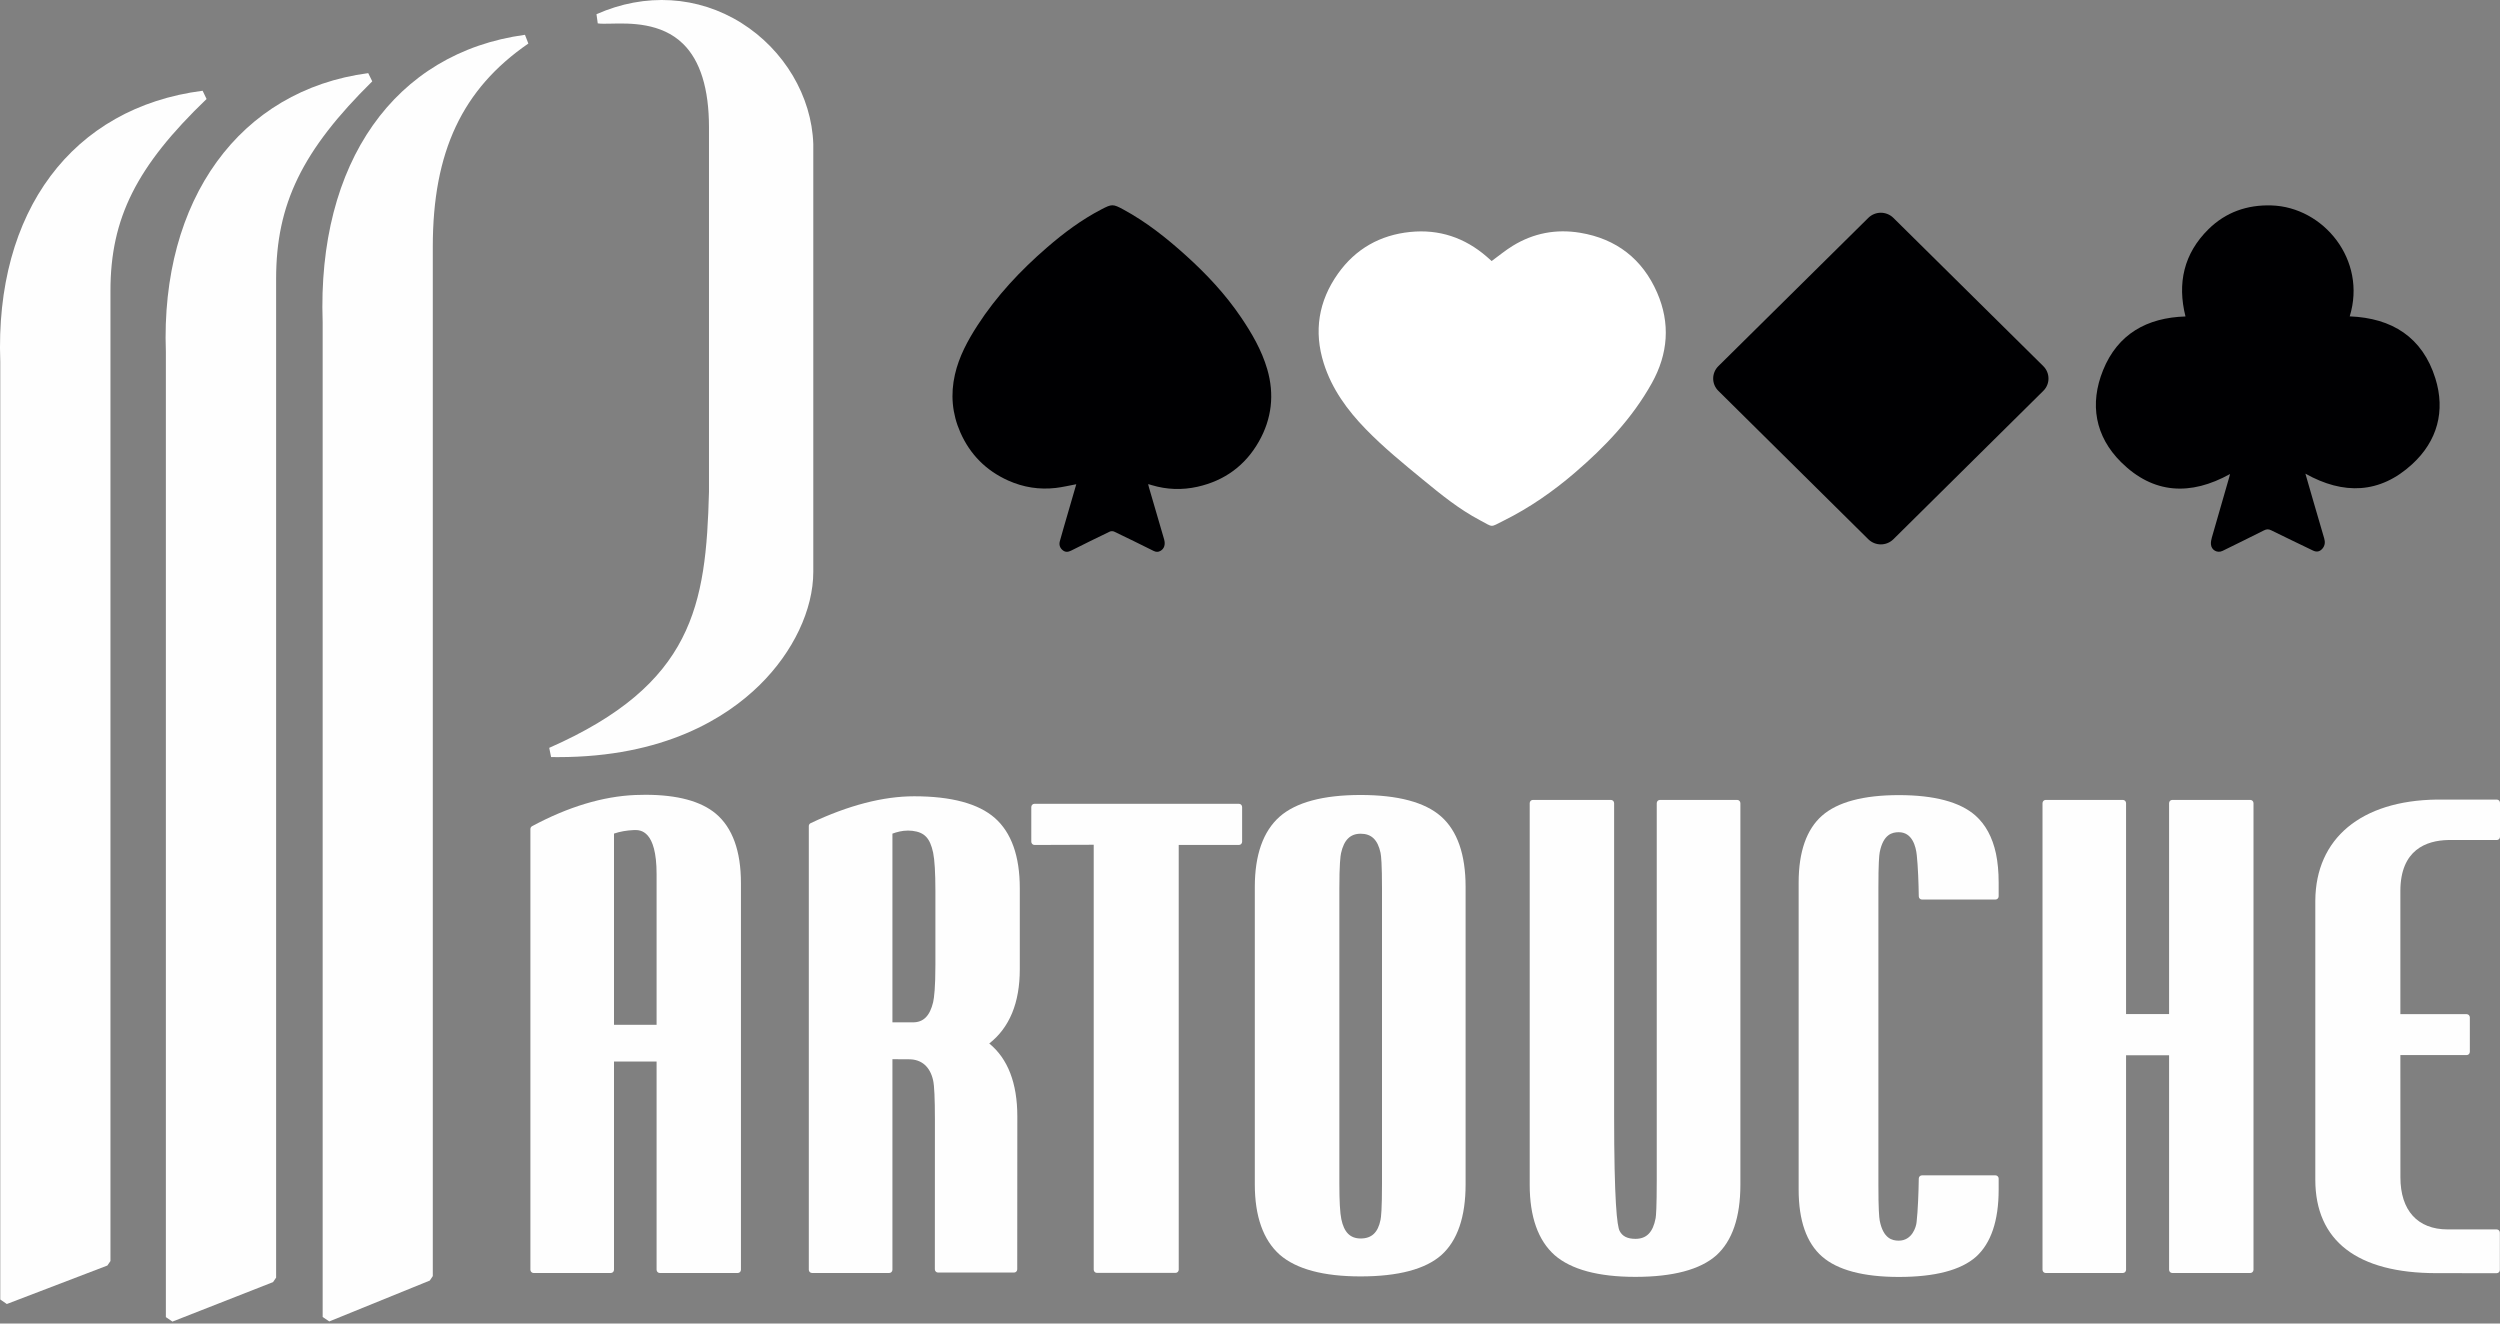 <?xml version="1.0" encoding="UTF-8"?>
<svg width="170px" height="90px" viewBox="0 0 170 90" version="1.1" xmlns="http://www.w3.org/2000/svg" xmlns:xlink="http://www.w3.org/1999/xlink">
    <rect x="0" y="0" width="170" height="90" fill="#808080" stroke="none"/>
    <title>Logos/Partouche/fond-rouge</title>
    <g id="Logos" stroke="none" stroke-width="1" fill="none" fill-rule="evenodd">
        <g id="Logos/Partouche/fond-rouge" fill-rule="nonzero">
            <g id="logo" transform="translate(0, -29.18)">
                <g id="t" transform="translate(36.067, 83.226)" fill="#FEFEFE">
                    <path d="M8.581,5.387 L8.581,15.639 L5.685,15.639 L5.685,2.638 C6.083,2.501 6.54,2.42 7.045,2.398 L7.1,2.397 C7.467,2.397 8.581,2.397 8.581,5.387 L8.581,5.387 Z M12.609,1.284 C11.591,0.431 9.983,1.52428736e-23 7.829,1.52428736e-23 C7.605,1.52428736e-23 7.374,0.004 7.137,0.014 C4.926,0.105 2.564,0.818 0.115,2.134 C0.045,2.172 8.90566162e-16,2.246 8.90566162e-16,2.326 L8.90566162e-16,32.3 C8.90566162e-16,32.42 0.098,32.518 0.218,32.518 L5.466,32.518 C5.587,32.518 5.685,32.42 5.685,32.3 L5.685,18.139 L8.581,18.139 L8.581,32.3 C8.581,32.42 8.679,32.518 8.8,32.518 L14.098,32.518 C14.219,32.518 14.317,32.42 14.317,32.3 L14.317,6.002 C14.317,3.824 13.742,2.237 12.609,1.284 L12.609,1.284 Z" id="f1"></path>
                    <path d="M55.009,6.408 C55.009,4.748 55.081,4.168 55.123,3.971 C55.324,3.068 55.749,2.647 56.46,2.647 C57.191,2.647 57.62,3.06 57.81,3.947 C57.855,4.16 57.909,4.758 57.909,6.388 L57.909,26.452 C57.909,28.172 57.847,28.723 57.81,28.899 C57.636,29.767 57.207,30.171 56.46,30.171 C55.747,30.171 55.329,29.753 55.143,28.857 C55.054,28.442 55.009,27.621 55.009,26.415 L55.009,6.408 Z M56.451,0.013 C53.913,0.013 52.061,0.509 50.947,1.489 C49.827,2.482 49.26,4.088 49.26,6.266 L49.26,26.494 C49.26,28.666 49.831,30.275 50.958,31.277 C52.082,32.255 53.929,32.75 56.451,32.75 C59.011,32.75 60.861,32.261 61.95,31.295 C63.042,30.314 63.594,28.699 63.594,26.494 L63.594,6.266 C63.594,4.062 63.033,2.449 61.925,1.472 C60.828,0.504 58.986,0.013 56.451,0.013 L56.451,0.013 Z" id="f3"></path>
                    <path d="M82.061,0.348 L76.81,0.348 C76.689,0.348 76.592,0.446 76.592,0.567 L76.592,26.199 C76.592,28.085 76.544,28.63 76.516,28.787 C76.337,29.748 75.901,30.196 75.143,30.196 C74.602,30.196 74.252,30.021 74.07,29.661 C73.896,29.339 73.693,27.708 73.693,21.737 L73.693,0.567 C73.693,0.446 73.594,0.348 73.474,0.348 L68.171,0.348 C68.05,0.348 67.953,0.446 67.953,0.567 L67.953,26.524 C67.953,28.694 68.523,30.302 69.648,31.304 C70.775,32.284 72.621,32.781 75.138,32.781 C77.689,32.781 79.539,32.291 80.638,31.322 C81.728,30.337 82.279,28.723 82.279,26.524 L82.279,0.567 C82.279,0.446 82.181,0.348 82.061,0.348" id="f5"></path>
                    <path d="M116.953,0.348 L111.65,0.348 C111.528,0.348 111.431,0.446 111.431,0.567 L111.431,14.912 L108.505,14.912 L108.505,0.567 C108.505,0.446 108.407,0.348 108.287,0.348 L103.042,0.348 C102.922,0.348 102.824,0.446 102.824,0.567 L102.824,32.3 C102.824,32.42 102.922,32.518 103.042,32.518 L108.287,32.518 C108.407,32.518 108.505,32.42 108.505,32.3 L108.505,17.714 L111.431,17.714 L111.431,32.3 C111.431,32.42 111.528,32.518 111.65,32.518 L116.953,32.518 C117.073,32.518 117.171,32.42 117.171,32.3 L117.171,0.567 C117.171,0.446 117.073,0.348 116.953,0.348" id="f7"></path>
                    <path d="M27.54,6.507 L27.54,11.568 C27.54,13.101 27.456,13.793 27.386,14.104 C27.162,15.037 26.727,15.473 26.019,15.473 L25.949,15.472 L24.618,15.473 L24.618,2.641 C24.919,2.531 25.272,2.433 25.678,2.433 C25.774,2.433 25.874,2.439 25.976,2.45 C26.801,2.551 27.17,2.939 27.386,3.932 C27.487,4.421 27.54,5.312 27.54,6.507 L27.54,6.507 Z M26.095,0.101 C23.987,0.101 21.619,0.716 19.057,1.929 C18.98,1.965 18.932,2.042 18.932,2.127 L18.932,32.299 C18.932,32.42 19.03,32.517 19.151,32.517 L24.4,32.517 C24.521,32.517 24.618,32.42 24.618,32.299 L24.618,17.98 L24.716,17.98 C25.163,17.98 25.485,17.983 25.645,17.986 L25.751,17.986 C26.605,17.986 27.186,18.499 27.387,19.428 C27.466,19.777 27.507,20.666 27.507,22.07 L27.503,32.269 C27.503,32.327 27.527,32.383 27.568,32.424 C27.608,32.465 27.664,32.488 27.722,32.488 L32.887,32.488 C33.007,32.488 33.105,32.39 33.105,32.27 L33.111,21.866 C33.111,19.612 32.469,17.947 31.203,16.911 C32.581,15.835 33.279,14.142 33.279,11.874 L33.279,6.35 C33.279,4.172 32.708,2.566 31.58,1.576 C30.466,0.597 28.62,0.101 26.095,0.101 L26.095,0.101 Z" id="f9"></path>
                    <path d="M130.393,3.076 L133.714,3.076 C133.835,3.076 133.933,2.978 133.933,2.858 L133.933,0.543 C133.933,0.423 133.835,0.325 133.714,0.325 L129.636,0.325 C124.485,0.394 121.398,2.966 121.374,7.205 L121.374,26.17 C121.374,30.33 124.224,32.528 129.616,32.528 L133.705,32.531 C133.762,32.531 133.818,32.508 133.859,32.468 C133.9,32.427 133.923,32.371 133.923,32.313 L133.923,29.772 C133.923,29.651 133.825,29.554 133.705,29.554 L130.371,29.554 C128.331,29.554 127.161,28.264 127.161,26.014 L127.158,17.7 L131.664,17.7 C131.784,17.7 131.882,17.602 131.882,17.481 L131.882,15.135 C131.882,15.015 131.784,14.916 131.664,14.916 L127.158,14.916 L127.158,6.531 C127.166,3.737 128.922,3.11 130.393,3.076" id="f11"></path>
                    <path d="M48.179,0.612 L34.279,0.612 C34.159,0.612 34.061,0.71 34.061,0.831 L34.061,3.192 C34.061,3.251 34.084,3.306 34.125,3.347 C34.166,3.388 34.221,3.411 34.279,3.411 L34.28,3.411 L38.306,3.397 L38.306,32.291 C38.306,32.412 38.404,32.51 38.524,32.51 L43.869,32.51 C43.926,32.51 43.982,32.487 44.023,32.446 C44.064,32.406 44.087,32.35 44.087,32.291 L44.086,3.411 L48.179,3.411 C48.3,3.411 48.397,3.313 48.397,3.192 L48.397,0.831 C48.397,0.71 48.3,0.612 48.179,0.612" id="f13"></path>
                    <path d="M98.257,1.406 C97.21,0.487 95.461,0.022 93.058,0.022 C90.645,0.022 88.887,0.492 87.832,1.42 C86.776,2.35 86.241,3.88 86.241,5.968 L86.241,26.854 C86.241,28.948 86.777,30.476 87.833,31.398 C88.886,32.319 90.644,32.786 93.058,32.786 C95.509,32.786 97.272,32.325 98.301,31.415 C99.324,30.493 99.842,28.957 99.842,26.849 L99.842,26.096 C99.842,25.975 99.744,25.877 99.624,25.877 L94.628,25.877 C94.509,25.877 94.412,25.973 94.41,26.092 C94.398,26.976 94.351,28.282 94.262,29.052 C94.234,29.387 93.953,30.319 93.045,30.319 C92.606,30.319 91.995,30.178 91.755,28.961 C91.713,28.743 91.664,28.144 91.664,26.529 L91.664,6.331 C91.664,4.703 91.713,4.111 91.755,3.902 C91.995,2.685 92.606,2.544 93.045,2.544 C93.972,2.544 94.212,3.517 94.273,4.097 C94.357,4.867 94.399,6.054 94.41,6.908 C94.412,7.027 94.509,7.123 94.628,7.123 L99.624,7.123 C99.744,7.123 99.842,7.025 99.842,6.905 L99.842,5.963 C99.842,5.238 99.78,4.576 99.658,3.995 C99.421,2.889 98.95,2.018 98.257,1.406" id="f15"></path>
                </g>
                <g id="p" transform="translate(0, 29.18)" fill="#FEFEFE">
                    <path d="M14.047,6.732 L13.778,6.171 C4.911,7.311 -0.361,14.374 0.019,24.604 L0.019,88.366 L0.464,88.673 L7.3,86.057 L7.511,85.751 L7.511,19.773 C7.511,14.839 9.282,11.305 14.047,6.732" id="f17"></path>
                    <path d="M25.039,4.973 C16.306,6.127 10.905,13.569 11.279,23.935 L11.279,89.564 L11.726,89.869 L18.567,87.184 L18.776,86.879 L18.776,18.961 C18.776,13.875 20.547,10.235 25.313,5.531 L25.039,4.973 Z" id="f20"></path>
                    <path d="M21.941,21.909 L21.941,89.555 L22.392,89.857 L29.226,87.078 L29.43,86.775 L29.43,16.779 C29.43,10.316 31.434,6.055 35.928,2.961 L35.698,2.367 C26.832,3.575 21.561,11.063 21.941,21.909" id="f24"></path>
                    <path d="M50.414,1.562 C47.462,-0.288 43.872,-0.505 40.561,0.966 L40.647,1.59 C40.872,1.623 41.175,1.615 41.561,1.607 C42.835,1.578 44.967,1.531 46.448,2.98 C47.618,4.124 48.211,6.035 48.211,8.659 L48.211,33.444 C48.011,41.16 47.146,46.539 37.347,50.853 L37.474,51.481 C37.636,51.483 37.795,51.484 37.955,51.484 C45.143,51.484 49.369,48.831 51.66,46.577 C53.942,44.332 55.304,41.456 55.304,38.883 L55.304,9.797 C55.198,6.543 53.324,3.388 50.414,1.562" id="f22"></path>
                </g>
                <g id="Group" transform="translate(64.768, 0)">
                    <path d="M100.836,54.907 C99.96,52.11 97.888,50.806 95.013,50.693 C96.192,46.859 93.235,43.255 89.686,43.149 C88.034,43.099 86.582,43.61 85.411,44.763 C83.731,46.419 83.277,48.438 83.845,50.699 C81.222,50.78 79.232,51.897 78.239,54.358 C77.313,56.65 77.697,58.85 79.465,60.605 C81.66,62.783 84.192,62.901 86.874,61.414 C86.854,61.497 86.838,61.566 86.819,61.633 C86.424,63.002 86.026,64.368 85.636,65.738 C85.594,65.884 85.565,66.044 85.576,66.194 C85.604,66.59 86.013,66.814 86.365,66.64 C87.305,66.177 88.247,65.718 89.183,65.245 C89.358,65.157 89.495,65.151 89.672,65.239 C90.618,65.706 91.57,66.161 92.521,66.62 C92.772,66.741 92.991,66.691 93.167,66.474 C93.337,66.265 93.35,66.034 93.276,65.784 C93.033,64.963 92.795,64.142 92.556,63.32 C92.37,62.678 92.185,62.036 91.999,61.389 C94.582,62.835 97.059,62.769 99.263,60.743 C100.973,59.172 101.531,57.127 100.836,54.907" id="f26" fill="#000002"></path>
                    <path d="M21.404,54.284 C21.03,53.004 20.366,51.855 19.621,50.756 C18.563,49.192 17.28,47.823 15.883,46.561 C14.569,45.374 13.189,44.276 11.625,43.429 C10.913,43.042 10.838,43.048 10.125,43.419 C8.772,44.122 7.561,45.027 6.413,46.022 C4.617,47.579 3.001,49.299 1.706,51.3 C1.033,52.339 0.446,53.426 0.167,54.647 C-0.141,55.993 -0.024,57.312 0.531,58.574 C1.193,60.083 2.287,61.183 3.797,61.86 C4.827,62.321 5.904,62.488 7.02,62.361 C7.48,62.308 7.933,62.198 8.419,62.108 C8.222,62.786 8.027,63.458 7.832,64.13 C7.654,64.747 7.471,65.363 7.301,65.982 C7.234,66.222 7.301,66.437 7.5,66.598 C7.685,66.746 7.867,66.723 8.075,66.619 C8.944,66.18 9.819,65.751 10.697,65.329 C10.779,65.29 10.913,65.29 10.994,65.329 C11.893,65.76 12.788,66.198 13.679,66.643 C13.842,66.724 13.987,66.729 14.141,66.642 C14.402,66.495 14.494,66.206 14.39,65.849 C14.052,64.686 13.711,63.524 13.372,62.362 C13.349,62.281 13.33,62.2 13.305,62.103 C13.359,62.114 13.381,62.118 13.401,62.124 C13.451,62.138 13.5,62.154 13.55,62.169 C14.576,62.478 15.616,62.513 16.659,62.28 C18.496,61.868 19.904,60.844 20.833,59.209 C21.715,57.658 21.904,55.996 21.404,54.284" id="f28" fill="#000002"></path>
                    <path d="M42.678,45.008 C41.05,44.739 39.51,45.029 38.101,45.894 C37.606,46.197 37.156,46.572 36.664,46.931 C36.674,46.936 36.667,46.934 36.662,46.929 C36.552,46.832 36.442,46.732 36.331,46.635 C34.834,45.337 33.09,44.754 31.126,44.953 C29.081,45.16 27.41,46.102 26.214,47.788 C24.891,49.654 24.557,51.711 25.251,53.897 C25.802,55.632 26.848,57.068 28.104,58.36 C29.316,59.608 30.664,60.706 32.006,61.809 C33.228,62.814 34.46,63.813 35.865,64.554 C36.814,65.055 36.53,65.056 37.479,64.586 C39.236,63.714 40.837,62.601 42.322,61.325 C44.375,59.564 46.222,57.624 47.554,55.238 C48.67,53.238 48.823,51.161 47.917,49.08 C46.925,46.802 45.153,45.417 42.678,45.008 Z" id="f30" fill="#FFFFFF"></path>
                    <path d="M62.279,65.851 C62.751,66.314 63.506,66.314 63.98,65.851 L74.178,55.757 C74.646,55.296 74.646,54.545 74.178,54.079 L63.98,43.994 C63.506,43.531 62.751,43.531 62.279,43.994 L52.08,54.079 C51.611,54.545 51.611,55.296 52.08,55.757 L62.279,65.851 Z" id="f32" fill="#000002"></path>
                </g>
            </g>
        </g>
    </g>
</svg>